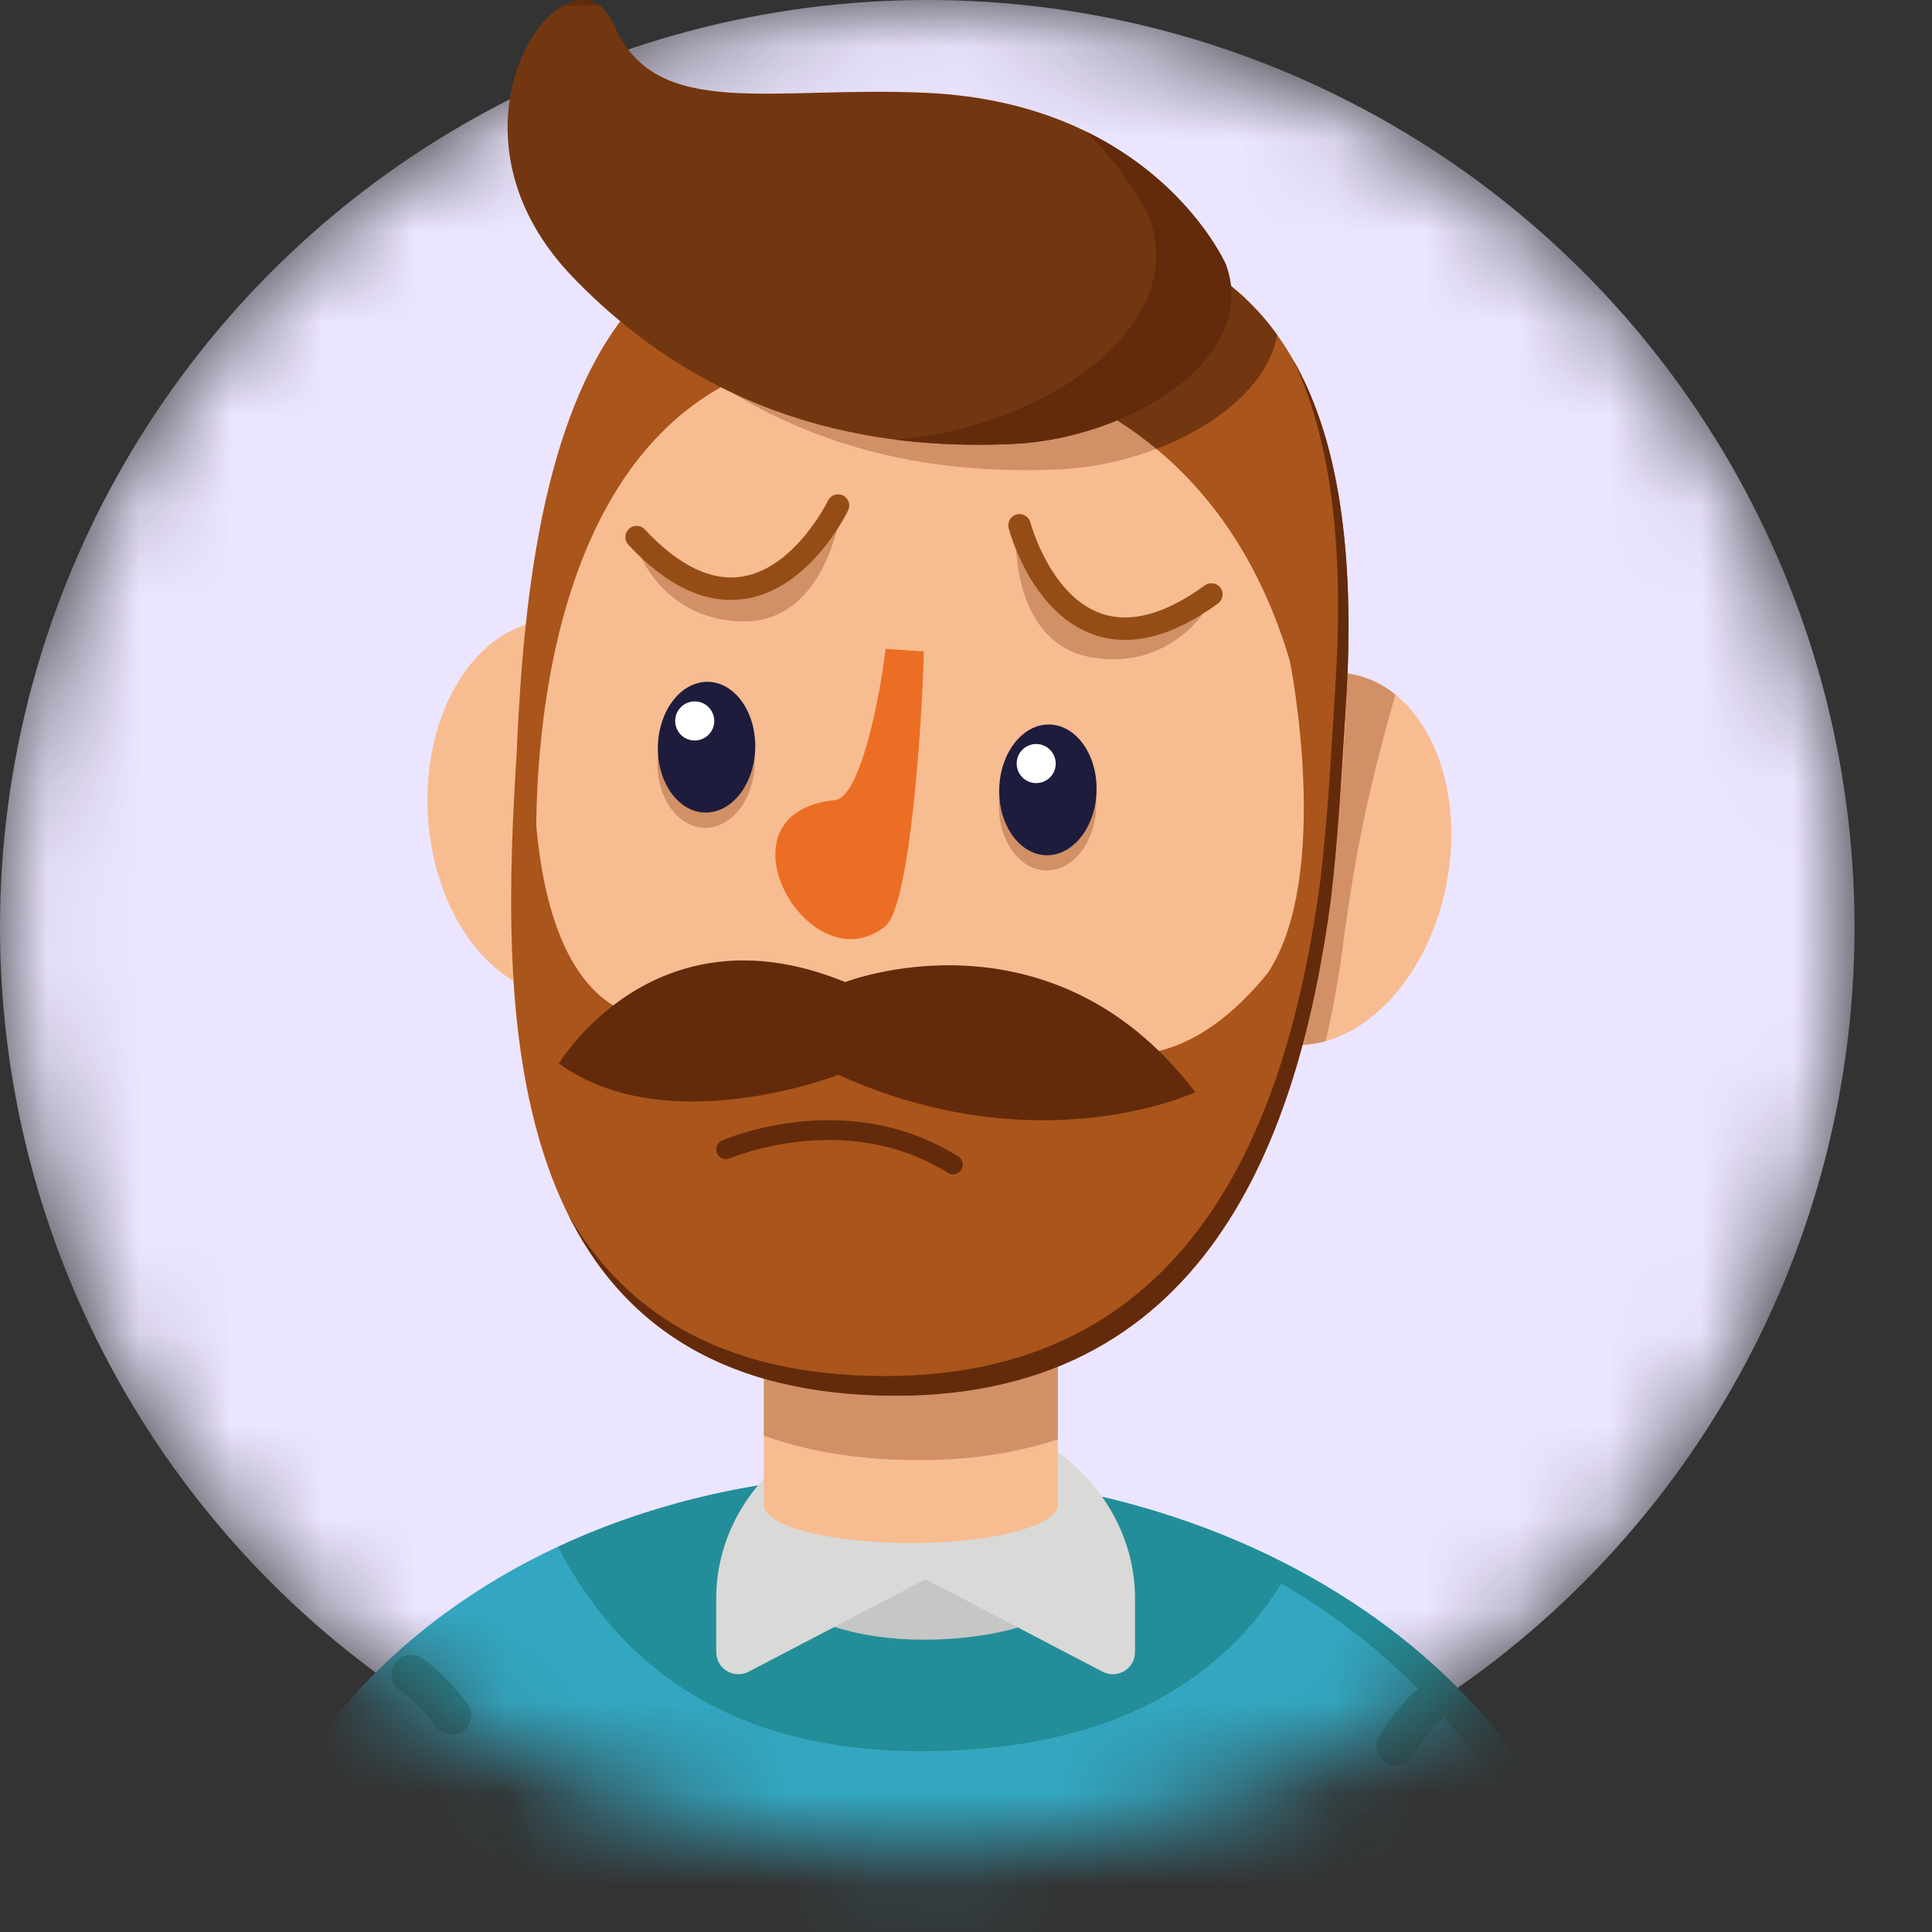 <svg width="21" height="21" viewBox="0 0 21 21" fill="none" xmlns="http://www.w3.org/2000/svg">
<rect x="0" y="0" width="21" height="21" fill="#333333" stroke="none"/>
<mask id="mask0_54_22433" style="mask-type:alpha" maskUnits="userSpaceOnUse" x="0" y="0" width="21" height="21">
<circle cx="10.079" cy="10.079" r="10.079" fill="#D9D9D9"/>
</mask>
<g mask="url(#mask0_54_22433)">
<circle cx="10.079" cy="10.079" r="10.079" fill="#ECE5FF"/>
<path d="M2.412 30.391V22.068C2.412 18.728 5.546 16.021 9.789 16.021C14.031 16.021 17.471 18.728 17.471 22.068V30.391H2.412Z" fill="#33A7C1"/>
<path d="M17.032 30.391V22.068C17.032 18.786 13.71 16.116 9.57 16.025C9.643 16.023 9.715 16.02 9.789 16.02C14.031 16.021 17.471 18.728 17.471 22.068V30.391H17.032Z" fill="#238E99"/>
<path d="M9.789 16.021C11.36 16.021 12.82 16.393 14.038 17.031C13.411 18.144 12.297 18.949 10.321 19.029C8.031 19.123 6.764 18.154 6.065 16.814C7.143 16.31 8.406 16.021 9.789 16.021Z" fill="#238E99"/>
<path d="M9.905 16.021C10.447 16.021 10.966 16.096 11.449 16.232V17.548C11.119 17.702 10.717 17.798 10.223 17.819C9.57 17.846 9.057 17.726 8.653 17.509V16.163C9.046 16.072 9.465 16.022 9.905 16.022V16.021Z" fill="#C6C6C6"/>
<path d="M6.106 6.744C6.061 6.74 6.014 6.74 5.968 6.743C5.173 6.79 4.584 7.743 4.651 8.869C4.719 9.996 5.417 10.87 6.212 10.823C6.258 10.82 6.303 10.813 6.349 10.805L6.106 6.745V6.744Z" fill="#F8BC91"/>
<path d="M10.061 15.322C11.319 15.322 12.337 16.241 12.337 17.376V17.958C12.337 18.138 12.146 18.255 11.985 18.171L10.061 17.166L8.137 18.171C7.977 18.254 7.785 18.138 7.785 17.958V17.376C7.785 16.241 8.804 15.322 10.061 15.322Z" fill="#D9D9D8"/>
<path d="M11.498 13.87V16.358C11.498 16.587 10.784 16.772 9.901 16.772C9.018 16.772 8.303 16.587 8.303 16.358V13.87H11.498Z" fill="#F8BC91"/>
<path d="M9.818 15.869C9.234 15.853 8.734 15.761 8.303 15.605V13.871H11.498V15.645C11.013 15.804 10.458 15.887 9.818 15.869Z" fill="#D19066"/>
<path d="M11.498 14.892C11.075 15.069 10.628 15.175 10.166 15.194C9.505 15.221 8.876 15.066 8.303 14.775V13.87H11.498V14.892Z" fill="#D19066"/>
<path d="M14.563 7.312C14.609 7.314 14.654 7.32 14.701 7.329C15.481 7.482 15.938 8.504 15.722 9.612C15.505 10.72 14.695 11.493 13.914 11.339C13.868 11.33 13.824 11.318 13.78 11.303L14.563 7.312Z" fill="#F8BC91"/>
<path d="M13.914 11.339C13.868 11.33 13.824 11.318 13.78 11.303L14.563 7.312C14.609 7.314 14.654 7.32 14.701 7.329C14.873 7.363 15.03 7.439 15.167 7.55C15.154 7.599 15.14 7.65 15.125 7.701C14.768 8.96 14.684 9.696 14.621 10.092C14.566 10.545 14.496 10.952 14.409 11.317C14.247 11.362 14.079 11.371 13.914 11.339Z" fill="#D19066"/>
<path d="M14.62 7.907C14.939 3.056 12.891 2.359 10.414 2.294C7.936 2.229 5.99 2.463 5.648 7.671C5.472 10.356 5.083 15.051 9.569 15.169C14.054 15.287 14.444 10.592 14.62 7.907Z" fill="#F8BC91"/>
<path d="M6.829 3.381C7.699 2.318 8.965 2.256 10.415 2.294C11.831 2.331 13.107 2.568 13.882 3.64C13.744 4.437 12.575 5.055 11.516 5.102C10.273 5.158 8.431 4.978 6.83 3.381H6.829Z" fill="#D19066"/>
<path d="M5.617 8.169C5.626 7.931 5.64 7.7 5.655 7.482C5.992 2.454 7.937 2.229 10.415 2.294C12.892 2.359 14.94 3.035 14.626 7.718C14.584 8.341 14.551 9.056 14.465 9.781C14.122 12.336 13.121 15.263 9.57 15.169C5.35 15.058 5.444 10.897 5.617 8.169ZM5.833 9.014C6.04 11.181 7.104 11.113 7.369 11.062C7.418 11.053 7.467 11.048 7.516 11.049L11.181 11.132C11.304 11.135 11.421 11.171 11.527 11.234C12.497 11.811 13.299 11.169 13.781 10.575C14.487 9.506 14.021 7.188 14.021 7.188C13.615 5.808 12.645 4.319 10.385 3.905C6.323 3.163 5.854 7.258 5.829 8.934C5.829 8.961 5.829 8.988 5.833 9.014Z" fill="#AA551B"/>
<path d="M9.457 14.955C13.008 15.049 14.009 12.122 14.352 9.568C14.439 8.842 14.471 8.127 14.512 7.504C14.623 5.862 14.442 4.713 14.055 3.91C14.52 4.719 14.746 5.924 14.626 7.718C14.584 8.341 14.551 9.056 14.465 9.782C14.122 12.336 13.121 15.263 9.57 15.169C7.739 15.121 6.721 14.31 6.168 13.185C6.743 14.199 7.745 14.911 9.458 14.955H9.457Z" fill="#632B0B"/>
<path d="M10.858 8.737C10.848 9.129 11.076 9.454 11.368 9.461C11.66 9.468 11.905 9.157 11.916 8.765C11.926 8.373 11.698 8.048 11.406 8.041C11.114 8.033 10.869 8.345 10.858 8.737Z" fill="#D19066"/>
<path d="M10.861 8.571C10.851 8.964 11.079 9.288 11.371 9.296C11.664 9.303 11.908 8.991 11.919 8.599C11.93 8.207 11.701 7.883 11.409 7.875C11.117 7.868 10.873 8.179 10.861 8.571Z" fill="#1E1C3C"/>
<path d="M11.051 8.294C11.048 8.411 11.14 8.509 11.257 8.512C11.374 8.515 11.473 8.423 11.475 8.305C11.478 8.189 11.386 8.09 11.268 8.087C11.152 8.085 11.053 8.176 11.051 8.294Z" fill="white"/>
<path d="M7.146 8.274C7.136 8.666 7.364 8.99 7.656 8.998C7.948 9.005 8.193 8.694 8.204 8.301C8.214 7.909 7.986 7.585 7.694 7.577C7.402 7.57 7.157 7.881 7.146 8.274Z" fill="#D19066"/>
<path d="M7.151 8.108C7.141 8.5 7.369 8.824 7.661 8.832C7.953 8.839 8.198 8.528 8.209 8.135C8.219 7.743 7.991 7.419 7.699 7.411C7.407 7.404 7.162 7.715 7.151 8.108Z" fill="#1E1C3C"/>
<path d="M7.339 7.831C7.336 7.948 7.428 8.046 7.546 8.049C7.663 8.051 7.761 7.96 7.764 7.842C7.766 7.725 7.675 7.627 7.557 7.624C7.44 7.621 7.342 7.713 7.339 7.831Z" fill="white"/>
<path d="M9.075 8.697C9.351 8.669 9.562 7.589 9.626 7.053L10.041 7.081C10.029 7.717 9.903 9.84 9.623 10.067C8.798 10.733 7.713 8.835 9.074 8.697H9.075Z" fill="#EC6E24"/>
<path d="M13.073 6.674C13.073 6.674 12.665 7.293 11.852 7.143C10.96 6.978 11.041 5.752 11.041 5.752C11.041 5.752 11.25 7.414 13.073 6.674H13.073Z" fill="#D19066"/>
<path d="M13.208 6.347C13.171 6.334 13.128 6.339 13.095 6.363C12.663 6.678 12.282 6.78 11.965 6.667C11.964 6.667 11.963 6.667 11.962 6.666C11.413 6.469 11.202 5.687 11.2 5.679C11.183 5.614 11.116 5.575 11.05 5.592C10.986 5.608 10.947 5.675 10.963 5.74C10.973 5.777 11.208 6.653 11.879 6.895C11.88 6.895 11.881 6.895 11.882 6.896C12.281 7.039 12.737 6.925 13.239 6.56C13.294 6.52 13.306 6.444 13.266 6.389C13.251 6.369 13.231 6.354 13.209 6.346L13.208 6.347Z" fill="#964D15"/>
<path d="M6.973 6.064C6.973 6.064 7.256 6.749 8.083 6.754C8.991 6.761 9.142 5.542 9.142 5.542C9.142 5.542 8.623 7.135 6.973 6.064Z" fill="#D19066"/>
<path d="M6.901 5.718C6.939 5.711 6.98 5.724 7.009 5.755C7.374 6.146 7.728 6.319 8.061 6.268C8.062 6.268 8.063 6.268 8.064 6.268C8.641 6.177 8.996 5.449 9 5.442C9.028 5.381 9.102 5.356 9.162 5.385C9.223 5.414 9.248 5.487 9.219 5.547C9.203 5.581 8.806 6.398 8.102 6.509C8.101 6.509 8.1 6.509 8.099 6.509C7.681 6.574 7.254 6.376 6.83 5.922C6.784 5.873 6.787 5.796 6.836 5.749C6.854 5.732 6.876 5.721 6.9 5.718H6.901Z" fill="#964D15"/>
<path d="M12.991 11.872C12.991 11.872 11.297 12.67 9.113 11.683C9.113 11.683 7.246 12.411 6.075 11.56C6.075 11.56 7.111 9.822 9.187 10.675C9.187 10.675 11.418 9.802 12.992 11.872H12.991Z" fill="#632B0B"/>
<path d="M9.009 12.176C8.367 12.176 7.882 12.383 7.849 12.396C7.795 12.42 7.771 12.482 7.794 12.536C7.818 12.589 7.88 12.613 7.933 12.59C7.946 12.585 9.2 12.054 10.303 12.749C10.352 12.78 10.418 12.764 10.449 12.715C10.48 12.666 10.464 12.6 10.415 12.57C9.935 12.268 9.437 12.176 9.009 12.176Z" fill="#632B0B"/>
<path d="M15.172 19.191C15.242 19.191 15.312 19.156 15.351 19.091C15.542 18.784 15.697 18.668 15.699 18.667C15.793 18.598 15.815 18.467 15.748 18.373C15.681 18.279 15.552 18.255 15.456 18.321C15.434 18.337 15.229 18.485 14.993 18.868C14.931 18.967 14.962 19.098 15.061 19.159C15.096 19.181 15.135 19.191 15.173 19.191H15.172Z" fill="#238E99"/>
<path d="M14.544 21.064C14.646 21.064 14.736 20.99 14.753 20.886C14.806 20.548 14.88 20.233 14.97 19.949C15.005 19.838 14.944 19.72 14.832 19.683C14.721 19.648 14.602 19.709 14.566 19.82C14.469 20.125 14.391 20.46 14.334 20.819C14.316 20.934 14.395 21.043 14.51 21.061C14.521 21.063 14.532 21.064 14.543 21.064H14.544Z" fill="#238E99"/>
<path d="M4.912 18.857C4.956 18.857 5.001 18.843 5.039 18.814C5.132 18.744 5.15 18.611 5.08 18.518C4.816 18.168 4.599 18.032 4.575 18.017C4.475 17.957 4.345 17.988 4.285 18.088C4.225 18.188 4.256 18.317 4.356 18.378C4.362 18.381 4.531 18.492 4.743 18.773C4.785 18.827 4.848 18.857 4.912 18.857Z" fill="#238E99"/>
<path d="M5.738 20.934C5.751 20.934 5.764 20.933 5.776 20.931C5.891 20.909 5.967 20.799 5.946 20.684C5.871 20.279 5.769 19.901 5.64 19.561C5.598 19.452 5.476 19.397 5.367 19.439C5.258 19.48 5.203 19.602 5.245 19.711C5.364 20.027 5.461 20.38 5.53 20.761C5.549 20.863 5.638 20.934 5.738 20.934Z" fill="#238E99"/>
</g>
<path d="M13.323 2.873C13.323 2.873 12.561 1.124 10.069 1.009C8.384 0.931 7.131 1.32 6.678 0.279C6.226 -0.761 4.599 1.319 6.222 3.008C7.845 4.696 9.736 4.882 11.004 4.826C12.272 4.769 13.699 3.893 13.323 2.873Z" fill="#723710"/>
<path d="M6.829 3.381C7.699 2.318 8.965 2.256 10.415 2.294C11.831 2.331 13.107 2.568 13.882 3.64C13.789 4.171 13.241 4.623 12.57 4.879C12.027 4.427 11.316 4.075 10.386 3.905C9.307 3.708 8.482 3.853 7.85 4.203C7.504 3.983 7.162 3.712 6.829 3.381Z" fill="#723710"/>
<path d="M6.124 0.06C6.261 -0.017 6.4 -0.023 6.516 0.06C6.381 0.062 6.25 0.062 6.124 0.06Z" fill="#632B0B"/>
<path d="M12.49 2.363C12.49 2.363 12.299 1.927 11.811 1.433C12.935 1.985 13.324 2.873 13.324 2.873C13.7 3.894 12.273 4.77 11.005 4.826C10.628 4.843 10.196 4.838 9.731 4.779C11.273 4.662 12.947 3.598 12.49 2.363Z" fill="#632B0B"/>
</svg>

